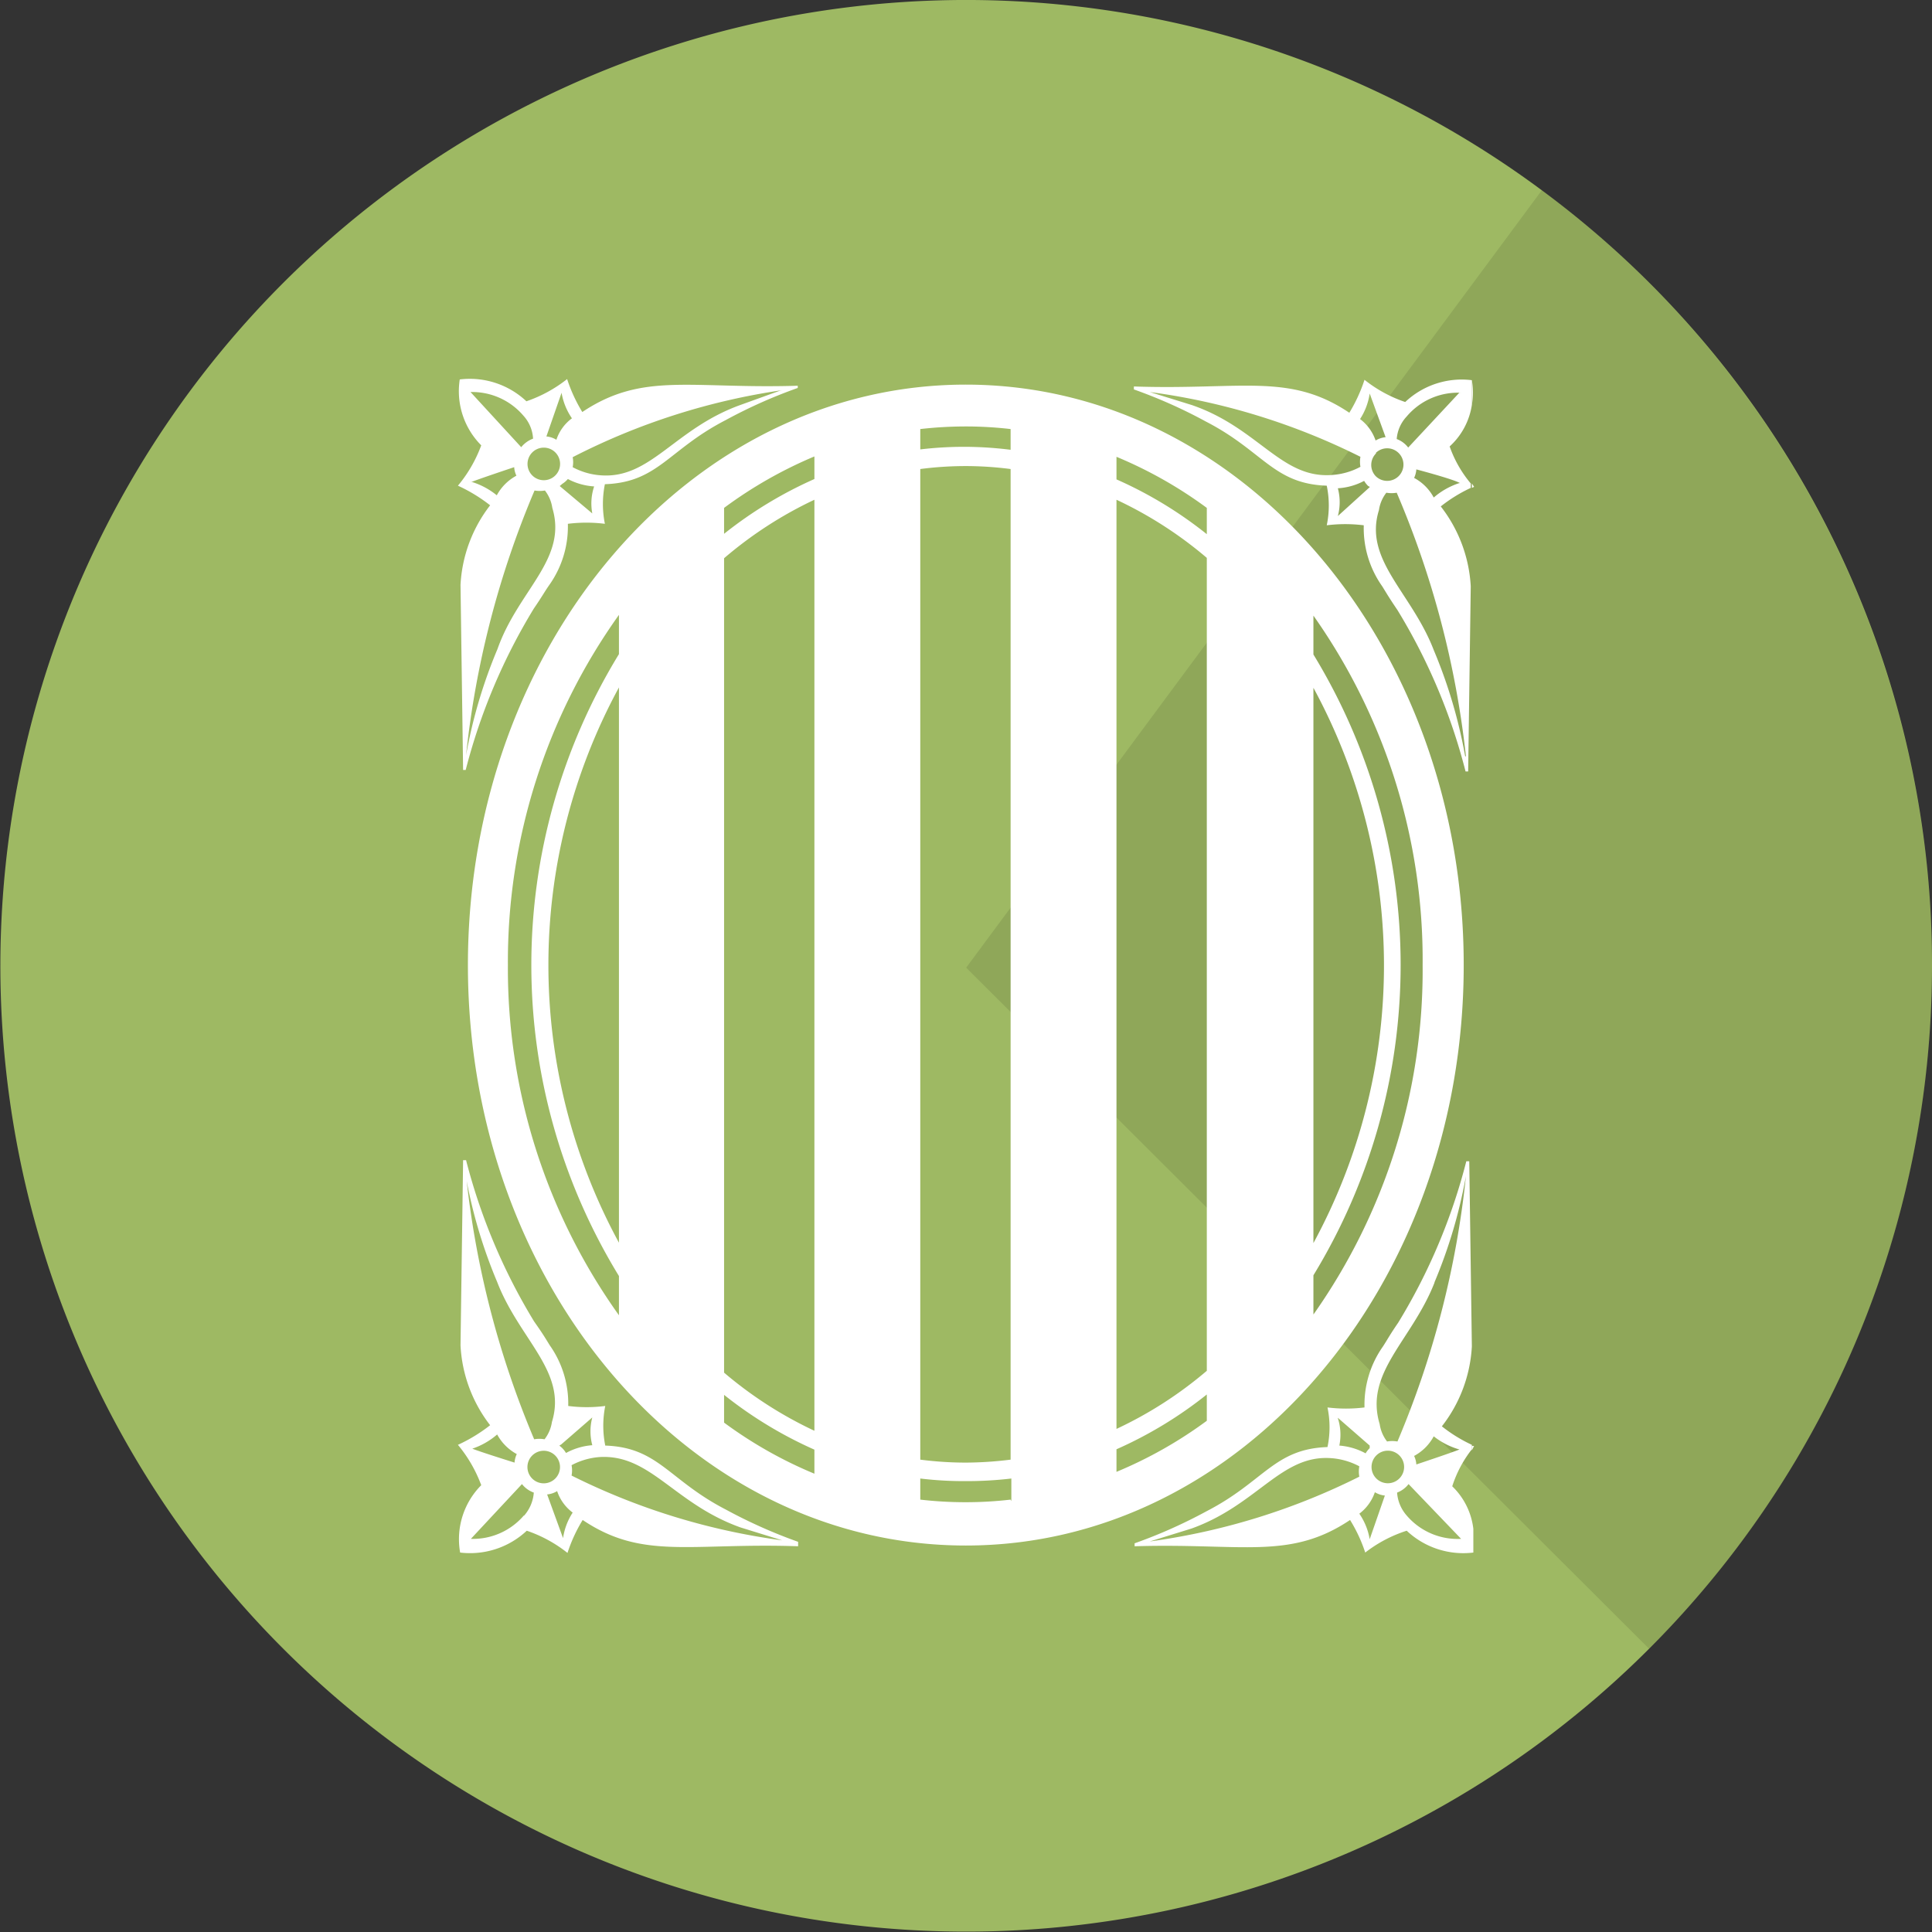 <svg id="Patrons_of_BSC-CNS" data-name="Patrons of BSC-CNS" xmlns="http://www.w3.org/2000/svg" viewBox="0 0 52.19 52.19">
  <rect x="0" y="0" width="52.19" height="52.19" fill="#333333" stroke="none"/>
  <defs>
    <style>
      .cls-1 {
        fill: #9eb963;
      }

      .cls-2 {
        opacity: 0.1;
      }

      .cls-3 {
        fill: #f18a65;
      }

      .cls-4 {
        fill: #fff;
      }
    </style>
  </defs>
  <title>graph-gencat</title>
  <g>
    <path class="cls-1" d="M41.65,5.2a26.09,26.09,0,1,0,10.54,21A26,26,0,0,0,41.65,5.2Z" transform="translate(0 -0.06)"/>
    <g class="cls-2">
      <polygon class="cls-3" points="26.09 26.09 26.09 26.09 26.09 26.09 26.09 26.09"/>
      <path d="M41.65,5.2l-15.55,21h0L44.55,44.6A26.09,26.09,0,0,0,41.65,5.2Z" transform="translate(0 -0.06)"/>
    </g>
  </g>
  <g>
    <path class="cls-4" d="M39.54,26.13c0-8.66-6-15.68-13.45-15.68s-13.45,7-13.45,15.68,6,15.68,13.45,15.68S39.54,34.79,39.54,26.13Zm-4.06-7.49a15.71,15.71,0,0,1,0,15v-15Zm0,15.87a16.1,16.1,0,0,0,0-16.77V16.69a16.12,16.12,0,0,1,2.95,9.44,16.12,16.12,0,0,1-2.95,9.44V34.52Zm-18.76-.88a15.71,15.71,0,0,1,0-15v15Zm0-15.9a16.09,16.09,0,0,0,0,16.8v1.06a16.11,16.11,0,0,1-3-9.46,16.11,16.11,0,0,1,3-9.46v1.06ZM22,39.87a11.56,11.56,0,0,1-2.44-1.38V37.74A11.19,11.19,0,0,0,22,39.22v0.65Zm0-1.16a10.88,10.88,0,0,1-2.44-1.57v-22A10.84,10.84,0,0,1,22,13.56V38.71ZM22,13a11.2,11.2,0,0,0-2.44,1.48V13.78A11.68,11.68,0,0,1,22,12.39V13Zm5.3,27.57a10.57,10.57,0,0,1-1.22.07,10.73,10.73,0,0,1-1.22-.07V40a9.86,9.86,0,0,0,1.22.07A10.28,10.28,0,0,0,27.32,40v0.61Zm0-1.08a10,10,0,0,1-1.22.08,9.61,9.61,0,0,1-1.22-.08V12.73a9.6,9.6,0,0,1,1.22-.08,9.5,9.5,0,0,1,1.22.08v26.8Zm0-27.28a10.28,10.28,0,0,0-1.22-.08,10.12,10.12,0,0,0-1.22.07V11.65a11,11,0,0,1,1.22-.07,10.57,10.57,0,0,1,1.22.07v0.61Zm5.3,26.23a11.59,11.59,0,0,1-2.44,1.38V39.21a11.12,11.12,0,0,0,2.44-1.48v0.75Zm0-1.35a10.81,10.81,0,0,1-2.44,1.57V13.56a10.85,10.85,0,0,1,2.44,1.57v22Zm0-22.6a11.06,11.06,0,0,0-2.44-1.48V12.4a11.59,11.59,0,0,1,2.44,1.38v0.75Z" transform="translate(0 -0.06)"/>
    <path class="cls-4" d="M36.86,42h0Z" transform="translate(0 -0.06)"/>
    <path class="cls-4" d="M39.82,39.12l-0.06,0v0.12Z" transform="translate(0 -0.06)"/>
    <path class="cls-4" d="M39.76,41.36V42A2,2,0,0,0,39.76,41.36Z" transform="translate(0 -0.06)"/>
    <path class="cls-4" d="M39.76,39.21V39.09a4,4,0,0,1-.81-0.5,3.84,3.84,0,0,0,.81-2.16l-0.07-5H39.61a15.89,15.89,0,0,1-1.84,4.36c-0.24.35-.28,0.44-0.41,0.64a2.73,2.73,0,0,0-.5,1.65,4.08,4.08,0,0,1-1,0,2.61,2.61,0,0,1,0,1.07c-1.44.05-1.71,0.93-3.26,1.73a13.58,13.58,0,0,1-1.95.87v0.08c2.91-.09,4.19.38,5.82-0.71a4.1,4.1,0,0,1,.41.88h0A3.61,3.61,0,0,1,38,41.41a2.23,2.23,0,0,0,1.8.59V41.36a1.9,1.9,0,0,0-.57-1.15A3.2,3.2,0,0,1,39.76,39.21Zm-0.32,0c-0.19.08-1.18,0.41-1.18,0.41h0a0.62,0.62,0,0,0-.06-0.23v0a1.3,1.3,0,0,0,.53-0.53l0,0h0A2,2,0,0,0,39.44,39.22Zm-0.69-4.51a13.55,13.55,0,0,0,.85-2.87A25,25,0,0,1,37.75,39a0.78,0.78,0,0,0-.28,0,1,1,0,0,1-.2-0.47C36.85,37.14,38.14,36.27,38.75,34.71Zm-2.61,3.66L37,39.11h0L37,39.18a0.64,0.64,0,0,0-.11.14h0a1.77,1.77,0,0,0-.71-0.21A1.45,1.45,0,0,0,36.14,38.37ZM31.06,41.7l1.13-.35c1.78-.64,2.42-2,3.77-1.9a1.9,1.9,0,0,1,.76.22,0.78,0.78,0,0,0,0,.28h0A18.06,18.06,0,0,1,31.06,41.7ZM37,41.64a1.72,1.72,0,0,0-.28-0.69,1.22,1.22,0,0,0,.42-0.58h0a0.65,0.65,0,0,0,.27.09h0ZM37.18,40a0.44,0.44,0,1,1,.62,0A0.44,0.44,0,0,1,37.18,40Zm2.29,1.63A1.81,1.81,0,0,1,38,41a1.05,1.05,0,0,1-.26-0.62,0.7,0.7,0,0,0,.31-0.23Z" transform="translate(0 -0.06)"/>
    <path class="cls-4" d="M39.82,13.21l-0.06-.09v0.12Z" transform="translate(0 -0.06)"/>
    <path class="cls-4" d="M39.76,10.33V11A2,2,0,0,0,39.76,10.33Z" transform="translate(0 -0.06)"/>
    <path class="cls-4" d="M36.86,10.32a4.24,4.24,0,0,1-.41.89c-1.62-1.09-2.91-.61-5.82-0.71v0.08a13.46,13.46,0,0,1,1.95.87c1.55,0.8,1.82,1.68,3.26,1.73a2.61,2.61,0,0,1,0,1.07,4,4,0,0,1,1,0,2.72,2.72,0,0,0,.5,1.65c0.13,0.21.18,0.3,0.41,0.64a15.89,15.89,0,0,1,1.84,4.36h0.07l0.07-5a3.85,3.85,0,0,0-.81-2.16,4.05,4.05,0,0,1,.81-0.5V13.12a3.21,3.21,0,0,1-.57-1A1.9,1.9,0,0,0,39.76,11V10.33a2.22,2.22,0,0,0-1.8.59A3.64,3.64,0,0,1,36.86,10.32ZM37,10.69l0.43,1.18h0a0.64,0.64,0,0,0-.27.09h0a1.22,1.22,0,0,0-.42-0.58A1.72,1.72,0,0,0,37,10.69ZM32.19,11l-1.13-.35a18,18,0,0,1,5.69,1.75h0a0.76,0.76,0,0,0,0,.27,1.88,1.88,0,0,1-.76.22C34.61,13,34,11.62,32.19,11ZM37,13.22L36.14,14a1.45,1.45,0,0,0,0-.75,1.72,1.72,0,0,0,.71-0.2h0a0.67,0.67,0,0,0,.11.14L37,13.21h0Zm0.16-.92a0.44,0.44,0,1,1,0,.62A0.44,0.44,0,0,1,37.18,12.3Zm2.42,8.19a13.55,13.55,0,0,0-.85-2.87c-0.6-1.56-1.9-2.43-1.48-3.78a1,1,0,0,1,.2-0.47,0.84,0.84,0,0,0,.28,0A25,25,0,0,1,39.6,20.49Zm-0.16-7.38a2,2,0,0,0-.69.39h0l0,0a1.29,1.29,0,0,0-.53-0.53v0a0.63,0.63,0,0,0,.06-0.23h0S39.25,13,39.44,13.11Zm0-2.44-1.38,1.48a0.69,0.69,0,0,0-.31-0.23A1,1,0,0,1,38,11.31,1.81,1.81,0,0,1,39.47,10.67Z" transform="translate(0 -0.06)"/>
    <path class="cls-4" d="M12.43,42a2.24,2.24,0,0,0,1.8-.59,3.65,3.65,0,0,1,1.1.6,4.15,4.15,0,0,1,.41-0.89c1.62,1.09,2.91.61,5.82,0.71V41.71a13.67,13.67,0,0,1-1.95-.87c-1.55-.8-1.82-1.68-3.26-1.73a2.71,2.71,0,0,1,0-1.07,3.88,3.88,0,0,1-1,0,2.73,2.73,0,0,0-.5-1.64c-0.13-.21-0.18-0.3-0.42-0.64a16,16,0,0,1-1.84-4.36H12.51l-0.07,5a3.84,3.84,0,0,0,.8,2.16,4.31,4.31,0,0,1-.87.53A3.72,3.72,0,0,1,13,40.18,2.07,2.07,0,0,0,12.43,42Zm1.72-1a1.81,1.81,0,0,1-1.43.63l1.38-1.48a0.71,0.71,0,0,0,.32.23A1.06,1.06,0,0,1,14.16,41Zm1.06,0.61-0.43-1.18h0a0.63,0.63,0,0,0,.27-0.09h0a1.2,1.2,0,0,0,.42.58A1.72,1.72,0,0,0,15.21,41.61ZM20,41.32l1.13,0.35a18.07,18.07,0,0,1-5.69-1.75h0a0.74,0.74,0,0,0,0-.28,1.9,1.9,0,0,1,.76-0.22C17.57,39.34,18.21,40.68,20,41.32Zm-4.84-2.24L16,38.35a1.45,1.45,0,0,0,0,.75,1.76,1.76,0,0,0-.71.21h0a0.71,0.71,0,0,0-.11-0.14l-0.07-.06h0ZM15,40a0.44,0.44,0,1,1,0-.62A0.44,0.44,0,0,1,15,40Zm-2.42-8.18a13.5,13.5,0,0,0,.85,2.87c0.6,1.56,1.9,2.42,1.48,3.78a1,1,0,0,1-.2.47,0.8,0.8,0,0,0-.28,0A25,25,0,0,1,12.59,31.81Zm0.16,7.38a2,2,0,0,0,.69-0.39h0l0,0a1.32,1.32,0,0,0,.53.53v0a0.62,0.62,0,0,0-.06.23h0S12.94,39.27,12.75,39.19Z" transform="translate(0 -0.06)"/>
    <path class="cls-4" d="M12.44,15.86l0.07,5h0.07a16,16,0,0,1,1.84-4.36c0.24-.35.28-0.44,0.42-0.64a2.73,2.73,0,0,0,.5-1.65,4,4,0,0,1,1,0,2.71,2.71,0,0,1,0-1.07c1.44-.05,1.71-0.93,3.26-1.73a13.52,13.52,0,0,1,1.95-.87V10.48c-2.91.09-4.19-.38-5.82,0.71a4.18,4.18,0,0,1-.41-0.89,3.71,3.71,0,0,1-1.1.6,2.23,2.23,0,0,0-1.8-.59A2.07,2.07,0,0,0,13,12.09a3.69,3.69,0,0,1-.63,1.09,4.31,4.31,0,0,1,.87.53A3.84,3.84,0,0,0,12.44,15.86Zm1,1.73a13.5,13.5,0,0,0-.85,2.87,25,25,0,0,1,1.85-7.15,0.8,0.8,0,0,0,.28,0,1,1,0,0,1,.2.47C15.34,15.17,14,16,13.44,17.59ZM16,13.93l-0.88-.74h0l0.07-.06A0.68,0.68,0,0,0,15.34,13h0a1.75,1.75,0,0,0,.71.2A1.45,1.45,0,0,0,16,13.93Zm5.08-3.32L20,11c-1.78.64-2.42,2-3.77,1.9a1.87,1.87,0,0,1-.76-0.22,0.72,0.72,0,0,0,0-.27h0A18.07,18.07,0,0,1,21.13,10.6Zm-5.91.06a1.73,1.73,0,0,0,.28.69,1.18,1.18,0,0,0-.42.58h0a0.62,0.62,0,0,0-.27-0.09h0ZM15,12.28a0.44,0.44,0,1,1-.62,0A0.44,0.44,0,0,1,15,12.28Zm-2.29-1.63a1.82,1.82,0,0,1,1.43.64,1,1,0,0,1,.26.62,0.73,0.73,0,0,0-.32.23Zm0,2.44c0.19-.08,1.18-0.41,1.18-0.41h0a0.62,0.62,0,0,0,.06.23v0a1.31,1.31,0,0,0-.53.53l0,0h0A2,2,0,0,0,12.75,13.08Z" transform="translate(0 -0.06)"/>
  </g>
</svg>
